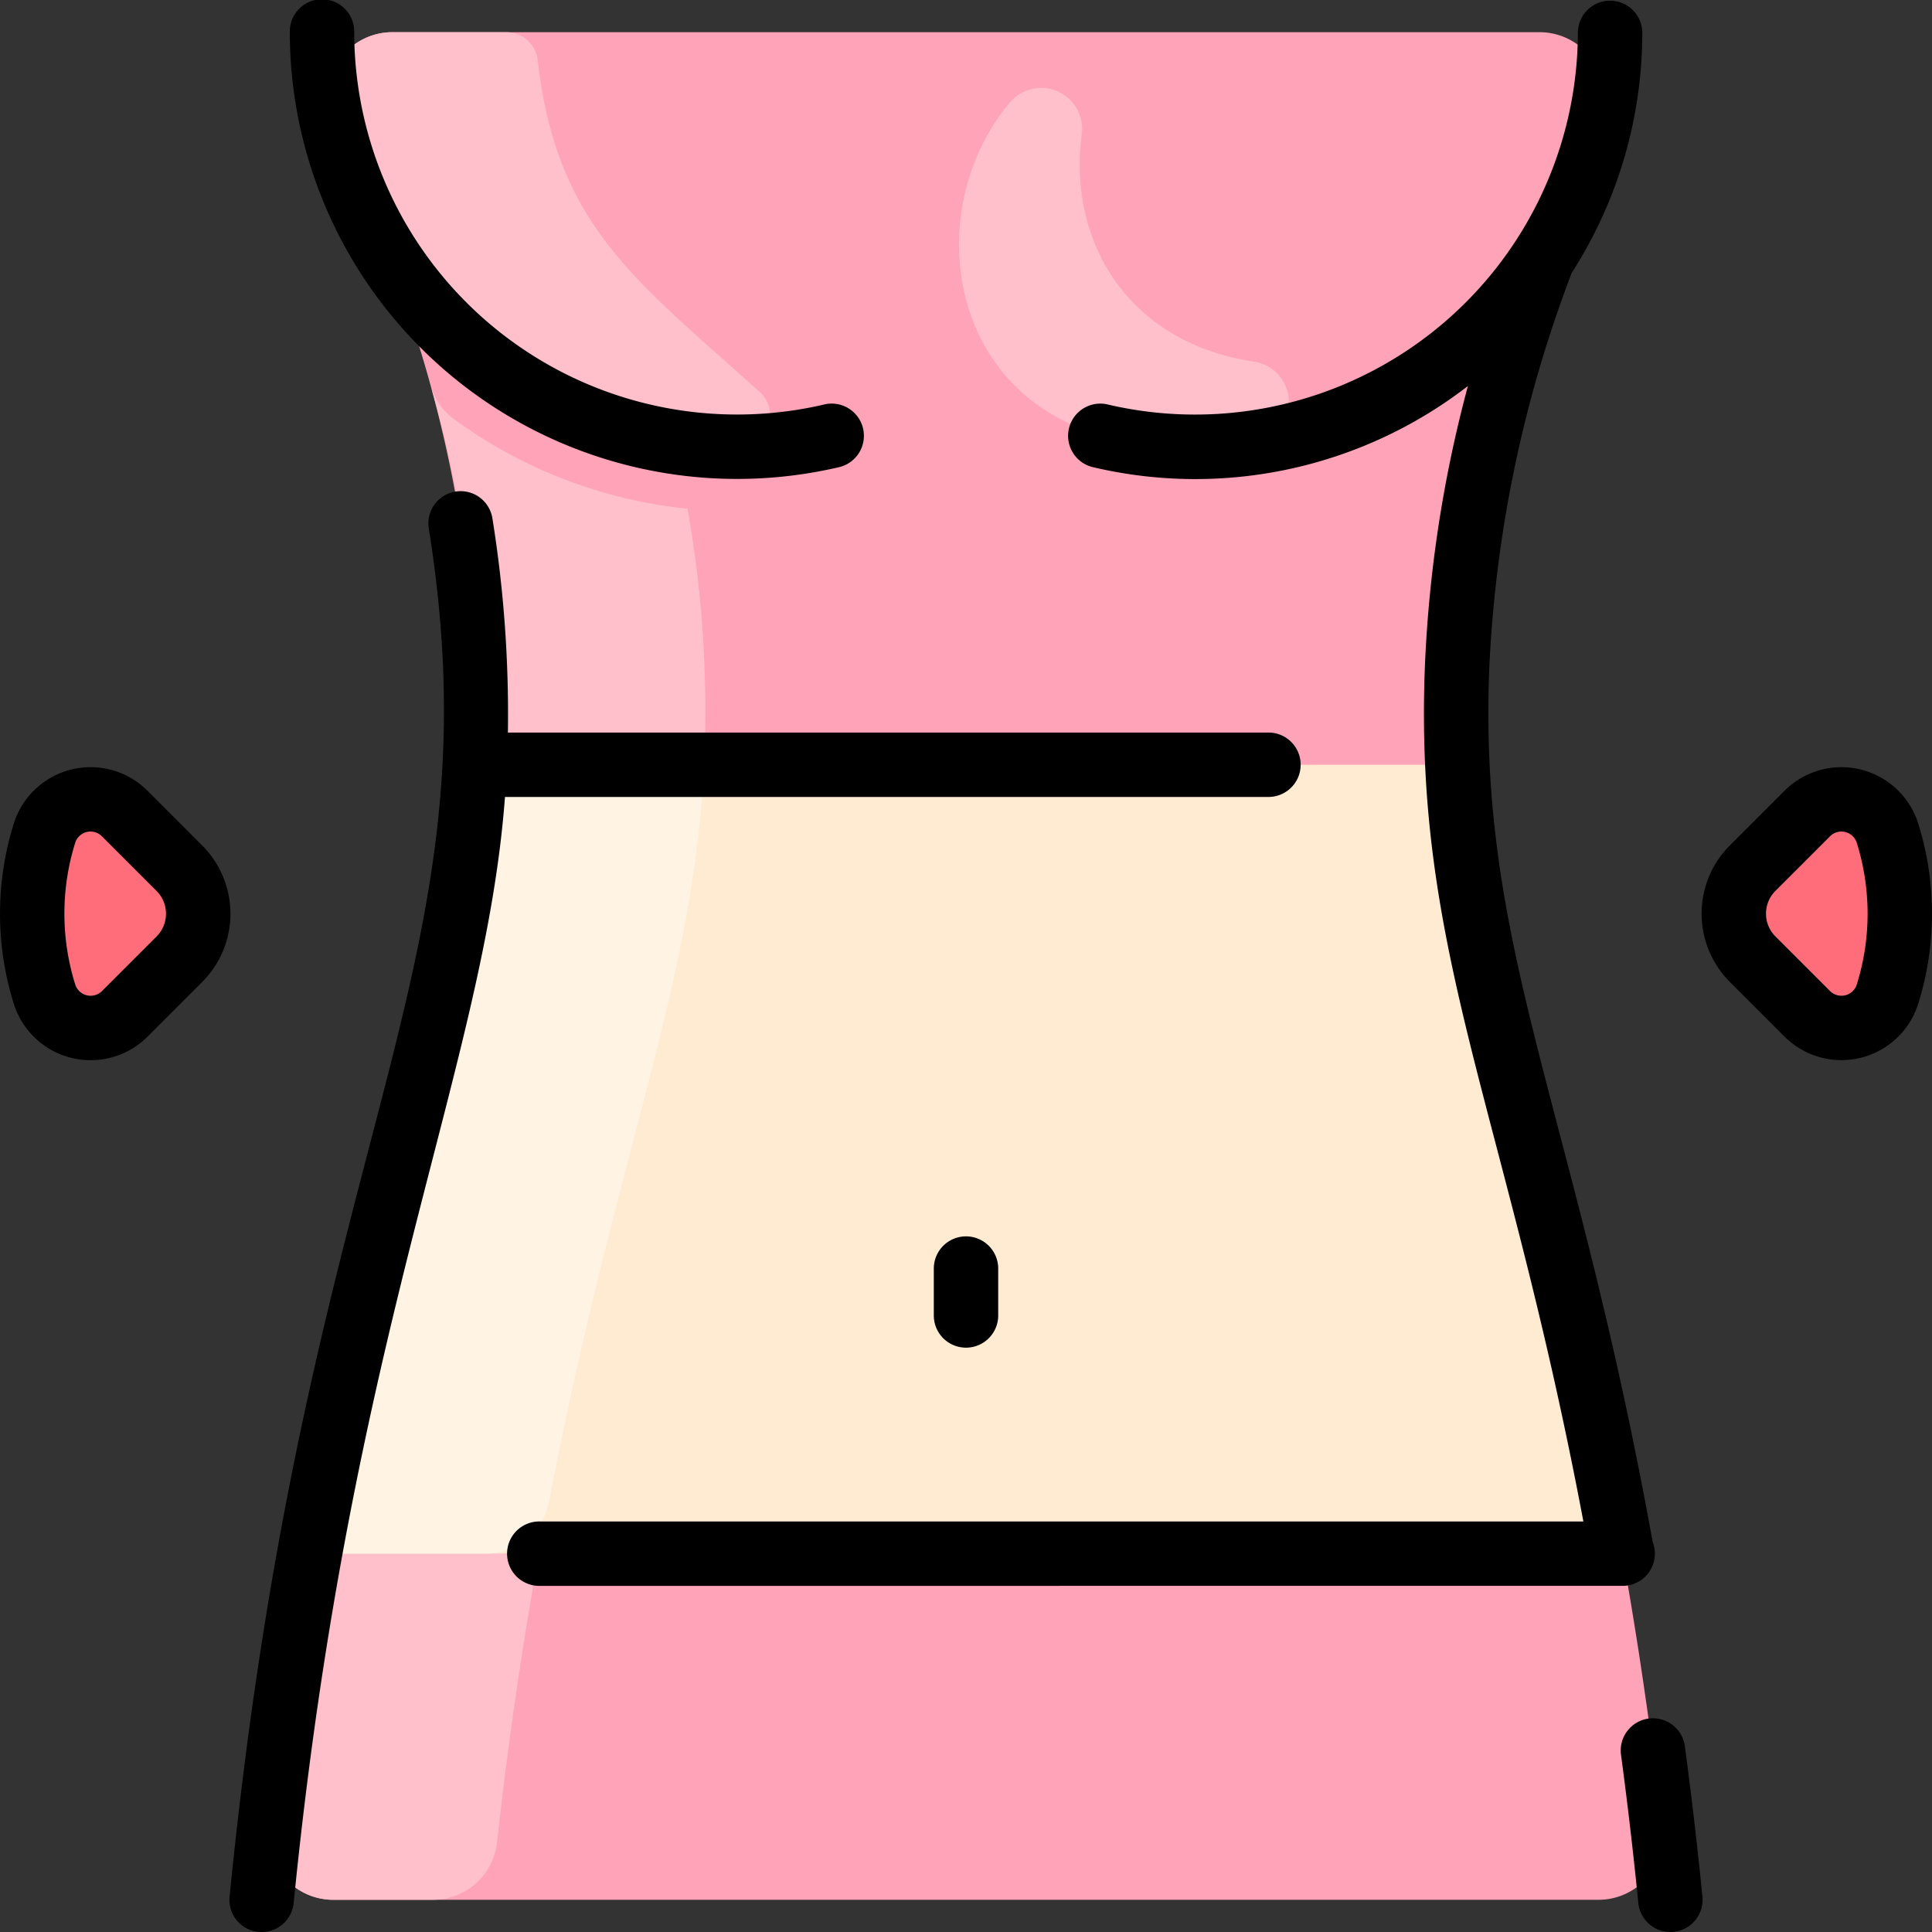 <svg xmlns="http://www.w3.org/2000/svg" width="122" height="122"><rect width="100%" height="100%" fill="#333333" stroke="none"/><path data-name="パス 94191" d="M119.194 62.761a3.05 3.05 0 01-5.071 1.258l-3.449-3.449a4.068 4.068 0 010-5.749l3.451-3.444a3.051 3.051 0 015.068 1.245 17.015 17.015 0 01.001 10.139z" fill="#ff6d7a"/><path data-name="パス 94192" d="M11.326 54.821a4.068 4.068 0 010 5.749l-3.449 3.449a3.05 3.05 0 01-5.071-1.258 17.015 17.015 0 010-10.144 3.051 3.051 0 015.068-1.245z" fill="#ff6d7a"/><path data-name="パス 94193" d="M92.008 42.191a81.75 81.75 0 015.337-25.671 28.141 28.141 0 003.881-9.676 4.074 4.074 0 00-4-4.811H24.77a4.07 4.07 0 00-4 4.824 25.924 25.924 0 003.912 9.641c-.22.141 4.722 10.686 5.3 25.694.822 21.581-8.311 33.033-12.983 73.243a4.064 4.064 0 004.039 4.532h79.9a4.065 4.065 0 004.04-4.532c-4.672-40.325-13.795-51.581-12.97-73.244z" fill="#ffa4b8"/><g data-name="グループ 38340" fill="#ffbfcb"><path data-name="パス 94194" d="M47.969 24.743a1.991 1.991 0 01-1.456 3.469A26.191 26.191 0 0120.777 6.87a4.076 4.076 0 013.994-4.837h7.209a2 2 0 011.978 1.78c1.186 10.48 6.259 13.94 14.011 20.93z"/><path data-name="パス 94195" d="M42.496 48.291H29.982a73.053 73.053 0 00-2.8-23.983 4.111 4.111 0 001.545 2.2 30.13 30.13 0 0014.689 5.614 72.5 72.5 0 011.11 14.175 2.038 2.038 0 01-2.03 1.994z"/><path data-name="パス 94196" d="M31.614 98.108a2.031 2.031 0 012 2.373 271.156 271.156 0 00-2.228 15.861 4.069 4.069 0 01-4.041 3.624h-6.3a4.07 4.07 0 01-4.042-4.537 263.039 263.039 0 012.572-17.321z"/></g><path data-name="パス 94197" d="M102.429 98.109H19.571c2.483-13.832 5.241-23.216 7.3-31.39 0-.008 0-.015.005-.023a90.133 90.133 0 003.095-18.404h62.06c.694 14.671 5.978 25.206 10.4 49.817z" fill="#ffebd2"/><path data-name="パス 94198" d="M44.317 50.492c-1.034 12.919-5.59 23.215-9.645 44.32a4.067 4.067 0 01-3.993 3.3H19.571c4.42-24.611 9.7-35.146 10.4-49.817h12.317a2.036 2.036 0 012.029 2.197z" fill="#fff3e4"/><path data-name="パス 94199" d="M79.171 22.834a2.586 2.586 0 010 5.119 26.389 26.389 0 01-7.777-.059c-11.618-1.84-13.453-14.558-7.6-21.447a2.584 2.584 0 014.517 2.031c-.894 6.712 2.877 13.155 10.862 14.357z" fill="#ffbfcb"/><g data-name="グループ 38341"><path data-name="パス 94200" d="M52.939 29.51a2.034 2.034 0 10-.923-3.961A24.177 24.177 0 0122.367 2.033a2.034 2.034 0 10-4.067 0A28.246 28.246 0 0052.939 29.51z"/><path data-name="パス 94201" d="M106.399 110.313a2.034 2.034 0 10-4.031.54c.415 3.1.781 6.233 1.087 9.315a2.033 2.033 0 104.047-.4c-.31-3.13-.681-6.31-1.103-9.455z"/><path data-name="パス 94202" d="M102.427 100.142a2.032 2.032 0 001.936-2.764C99.357 69.719 93.357 60.025 94.04 42.27a79.959 79.959 0 015.214-25.049 28.044 28.044 0 004.451-15.188 2.034 2.034 0 00-4.067 0A24.176 24.176 0 0169.984 25.55a2.034 2.034 0 10-.923 3.961 28.157 28.157 0 0023.633-5.135 81.028 81.028 0 00-2.718 17.739c-.7 18.107 5.092 27.894 10.01 53.961H34.099a2.034 2.034 0 100 4.067z"/><path data-name="パス 94203" d="M80.144 50.325a2.034 2.034 0 000-4.067H32.072a77.89 77.89 0 00-.979-13.53 2.033 2.033 0 00-4.016.642c4.442 27.786-7.761 37.859-12.58 86.4a2.033 2.033 0 004.047.4c3.622-36.483 12.073-52.828 13.344-69.845z"/><path data-name="パス 94204" d="M58.967 80.062v3.05a2.034 2.034 0 004.067 0v-3.05a2.034 2.034 0 00-4.067 0z"/><path data-name="パス 94205" d="M12.763 53.383l-3.447-3.448a5.083 5.083 0 00-8.447 2.076 19.048 19.048 0 00-.006 11.35 5.085 5.085 0 008.453 2.1l3.448-3.448a6.1 6.1 0 00-.001-8.63zm-2.875 5.751L6.44 62.581a1.018 1.018 0 01-1.692-.42 14.99 14.99 0 010-8.939 1.015 1.015 0 011.689-.412l3.447 3.448a2.032 2.032 0 01.003 2.876z"/><path data-name="パス 94206" d="M121.132 52.011a5.083 5.083 0 00-8.447-2.076l-3.447 3.447a6.1 6.1 0 000 8.627l3.448 3.448a5.085 5.085 0 008.453-2.1 19.047 19.047 0 00-.007-11.346zm-3.879 10.15a1.018 1.018 0 01-1.692.42l-3.448-3.448a2.032 2.032 0 010-2.876l3.448-3.447a1.015 1.015 0 011.689.412 14.994 14.994 0 01.003 8.939z"/></g></svg>